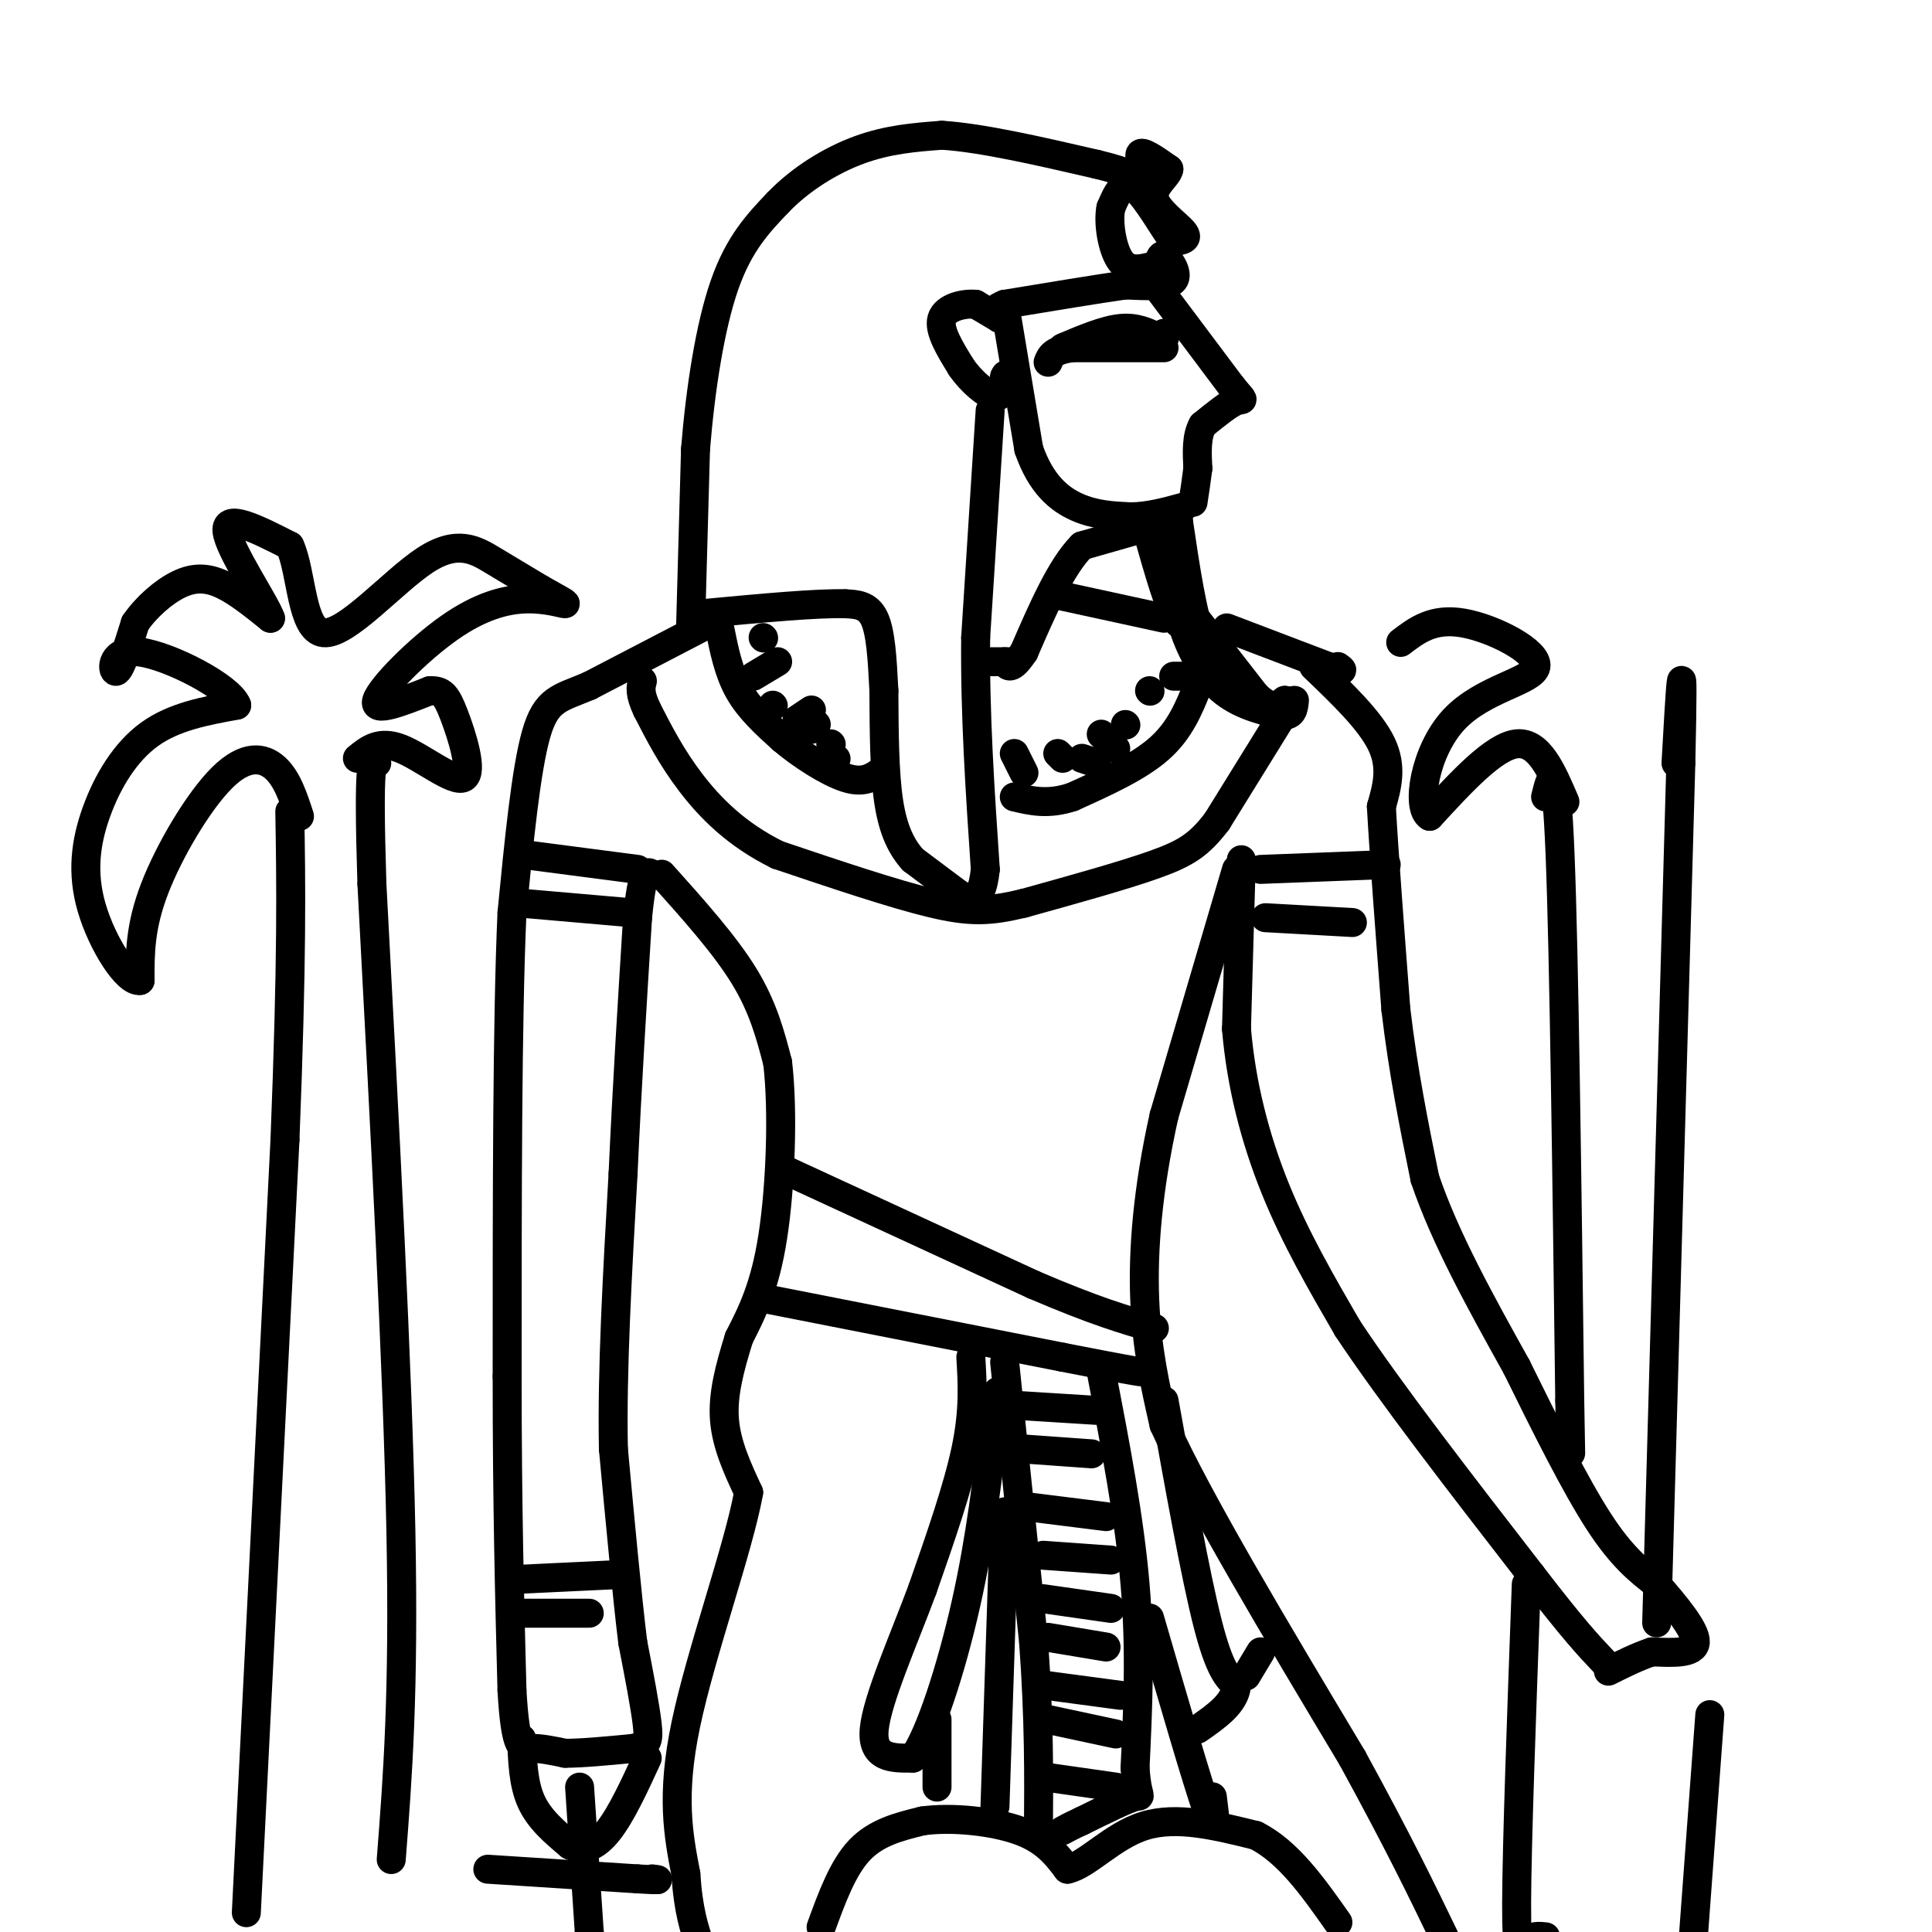 <svg viewBox='0 0 400 400' version='1.1' xmlns='http://www.w3.org/2000/svg' xmlns:xlink='http://www.w3.org/1999/xlink'><g fill='none' stroke='#000000' stroke-width='6' stroke-linecap='round' stroke-linejoin='round'><path d='M256,180c0.000,0.000 -15.000,51.000 -15,51'/><path d='M241,231c-3.400,15.222 -4.400,27.778 -4,38c0.400,10.222 2.200,18.111 4,26'/><path d='M241,295c7.167,15.833 23.083,42.417 39,69'/><path d='M280,364c9.667,17.667 14.333,27.333 19,37'/><path d='M137,181c6.500,7.250 13.000,14.500 17,21c4.000,6.500 5.500,12.250 7,18'/><path d='M161,220c1.178,9.867 0.622,25.533 -1,36c-1.622,10.467 -4.311,15.733 -7,21'/><path d='M153,277c-1.978,6.378 -3.422,11.822 -3,17c0.422,5.178 2.711,10.089 5,15'/><path d='M155,309c-2.111,11.622 -9.889,33.178 -13,48c-3.111,14.822 -1.556,22.911 0,31'/><path d='M142,388c0.500,7.667 1.750,11.333 3,15'/><path d='M147,129c0.000,0.000 -25.000,13.000 -25,13'/><path d='M122,142c-6.111,2.600 -8.889,2.600 -11,10c-2.111,7.400 -3.556,22.200 -5,37'/><path d='M106,189c-1.000,22.167 -1.000,59.083 -1,96'/><path d='M105,285c0.000,26.833 0.500,45.917 1,65'/><path d='M106,350c0.733,12.733 2.067,12.067 4,12c1.933,-0.067 4.467,0.467 7,1'/><path d='M117,363c3.500,0.000 8.750,-0.500 14,-1'/><path d='M131,362c2.978,-0.511 3.422,-1.289 3,-5c-0.422,-3.711 -1.711,-10.356 -3,-17'/><path d='M131,340c-1.167,-9.500 -2.583,-24.750 -4,-40'/><path d='M127,300c-0.333,-16.167 0.833,-36.583 2,-57'/><path d='M129,243c0.833,-18.333 1.917,-35.667 3,-53'/><path d='M132,190c1.000,-10.333 2.000,-9.667 3,-9'/><path d='M108,360c0.167,4.667 0.333,9.333 2,13c1.667,3.667 4.833,6.333 8,9'/><path d='M118,382c2.667,1.400 5.333,0.400 8,-3c2.667,-3.400 5.333,-9.200 8,-15'/><path d='M101,387c0.000,0.000 31.000,2.000 31,2'/><path d='M132,389c5.667,0.333 4.333,0.167 3,0'/><path d='M120,370c0.000,0.000 2.000,30.000 2,30'/><path d='M122,400c0.333,5.333 0.167,3.667 0,2'/><path d='M257,178c0.000,0.000 -1.000,35.000 -1,35'/><path d='M256,213c0.956,11.489 3.844,22.711 8,33c4.156,10.289 9.578,19.644 15,29'/><path d='M279,275c8.833,13.333 23.417,32.167 38,51'/><path d='M317,326c8.833,11.500 11.917,14.750 15,18'/><path d='M272,138c5.833,5.583 11.667,11.167 14,16c2.333,4.833 1.167,8.917 0,13'/><path d='M286,167c0.500,9.167 1.750,25.583 3,42'/><path d='M289,209c1.500,12.833 3.750,23.917 6,35'/><path d='M295,244c4.167,12.333 11.583,25.667 19,39'/><path d='M314,283c6.200,12.600 12.200,24.600 17,32c4.800,7.400 8.400,10.200 12,13'/><path d='M343,328c4.044,4.600 8.156,9.600 8,12c-0.156,2.400 -4.578,2.200 -9,2'/><path d='M342,342c-3.000,1.000 -6.000,2.500 -9,4'/><path d='M205,85c0.000,0.000 -3.000,47.000 -3,47'/><path d='M202,132c-0.167,15.833 0.917,31.917 2,48'/><path d='M204,180c-0.889,8.622 -4.111,6.178 -7,4c-2.889,-2.178 -5.444,-4.089 -8,-6'/><path d='M189,178c-2.311,-2.578 -4.089,-6.022 -5,-12c-0.911,-5.978 -0.956,-14.489 -1,-23'/><path d='M183,143c-0.333,-6.778 -0.667,-12.222 -2,-15c-1.333,-2.778 -3.667,-2.889 -6,-3'/><path d='M175,125c-5.833,-0.167 -17.417,0.917 -29,2'/><path d='M143,129c0.000,0.000 1.000,-36.000 1,-36'/><path d='M144,93c1.000,-12.400 3.000,-25.400 6,-34c3.000,-8.600 7.000,-12.800 11,-17'/><path d='M161,42c4.733,-4.956 11.067,-8.844 17,-11c5.933,-2.156 11.467,-2.578 17,-3'/><path d='M195,28c8.167,0.500 20.083,3.250 32,6'/><path d='M227,34c7.000,1.667 8.500,2.833 10,4'/><path d='M237,38c1.067,-0.844 -1.267,-4.956 -1,-6c0.267,-1.044 3.133,0.978 6,3'/><path d='M242,35c-0.131,1.429 -3.458,3.500 -3,6c0.458,2.500 4.702,5.429 6,7c1.298,1.571 -0.351,1.786 -2,2'/><path d='M243,50c-1.867,-2.311 -5.533,-9.089 -8,-11c-2.467,-1.911 -3.733,1.044 -5,4'/><path d='M230,43c-0.644,3.022 0.244,8.578 2,11c1.756,2.422 4.378,1.711 7,1'/><path d='M239,55c1.298,-0.583 1.042,-2.542 2,-2c0.958,0.542 3.131,3.583 2,5c-1.131,1.417 -5.565,1.208 -10,1'/><path d='M233,59c-5.833,0.833 -15.417,2.417 -25,4'/><path d='M208,63c-3.889,1.422 -1.111,2.978 -1,3c0.111,0.022 -2.444,-1.489 -5,-3'/><path d='M202,63c-2.511,-0.244 -6.289,0.644 -7,3c-0.711,2.356 1.644,6.178 4,10'/><path d='M199,76c2.089,3.067 5.311,5.733 7,6c1.689,0.267 1.844,-1.867 2,-4'/><path d='M208,78c0.333,-0.667 0.167,-0.333 0,0'/><path d='M208,63c0.000,0.000 5.000,30.000 5,30'/><path d='M213,93c2.511,7.244 6.289,10.356 10,12c3.711,1.644 7.356,1.822 11,2'/><path d='M234,107c3.667,0.000 7.333,-1.000 11,-2'/><path d='M240,60c0.000,0.000 15.000,20.000 15,20'/><path d='M255,80c2.867,3.556 2.533,2.444 1,3c-1.533,0.556 -4.267,2.778 -7,5'/><path d='M249,88c-1.333,2.333 -1.167,5.667 -1,9'/><path d='M248,97c-0.333,2.667 -0.667,4.833 -1,7'/><path d='M244,108c0.000,0.000 0.000,18.000 0,18'/><path d='M244,126c1.200,6.089 4.200,12.311 8,16c3.800,3.689 8.400,4.844 13,6'/><path d='M265,148c2.667,0.500 2.833,-1.250 3,-3'/><path d='M240,109c0.000,0.000 5.000,16.000 5,16'/><path d='M245,125c1.000,2.667 1.000,1.333 1,0'/><path d='M239,113c0.000,0.000 5.000,16.000 5,16'/><path d='M237,108c2.167,7.750 4.333,15.500 6,19c1.667,3.500 2.833,2.750 4,2'/><path d='M244,108c1.417,9.583 2.833,19.167 5,25c2.167,5.833 5.083,7.917 8,10'/><path d='M257,143c1.833,1.833 2.417,1.417 3,1'/><path d='M246,126c0.000,0.000 14.000,18.000 14,18'/><path d='M260,144c3.333,3.167 4.667,2.083 6,1'/><path d='M266,145c1.000,0.167 0.500,0.083 0,0'/><path d='M241,72c0.000,0.000 -19.000,0.000 -19,0'/><path d='M222,72c-4.000,0.500 -4.500,1.750 -5,3'/><path d='M220,72c4.333,-1.833 8.667,-3.667 12,-4c3.333,-0.333 5.667,0.833 8,2'/><path d='M240,70c1.500,0.167 1.250,-0.417 1,-1'/><path d='M238,109c0.000,0.000 -14.000,4.000 -14,4'/><path d='M224,113c-4.333,4.333 -8.167,13.167 -12,22'/><path d='M212,135c-2.667,4.000 -3.333,3.000 -4,2'/><path d='M210,137c0.000,0.000 -5.000,0.000 -5,0'/><path d='M218,123c0.000,0.000 23.000,5.000 23,5'/><path d='M248,142c-1.833,4.583 -3.667,9.167 -8,13c-4.333,3.833 -11.167,6.917 -18,10'/><path d='M222,165c-5.000,1.667 -8.500,0.833 -12,0'/><path d='M254,130c0.000,0.000 21.000,8.000 21,8'/><path d='M275,138c3.833,1.333 2.917,0.667 2,0'/><path d='M265,149c0.000,0.000 -13.000,21.000 -13,21'/><path d='M252,170c-3.711,4.911 -6.489,6.689 -13,9c-6.511,2.311 -16.756,5.156 -27,8'/><path d='M212,187c-7.000,1.689 -11.000,1.911 -19,0c-8.000,-1.911 -20.000,-5.956 -32,-10'/><path d='M161,177c-8.578,-4.222 -14.022,-9.778 -18,-15c-3.978,-5.222 -6.489,-10.111 -9,-15'/><path d='M134,147c-1.667,-3.500 -1.333,-4.750 -1,-6'/><path d='M149,130c0.917,4.583 1.833,9.167 4,13c2.167,3.833 5.583,6.917 9,10'/><path d='M162,153c3.978,3.378 9.422,6.822 13,8c3.578,1.178 5.289,0.089 7,-1'/><path d='M182,160c1.167,-0.167 0.583,-0.083 0,0'/><path d='M158,132c0.000,0.000 0.100,0.100 0.1,0.1'/><path d='M156,140c0.000,0.000 5.000,-3.000 5,-3'/><path d='M160,146c0.000,0.000 0.100,0.100 0.1,0.1'/><path d='M165,149c0.000,0.000 3.000,-2.000 3,-2'/><path d='M168,151c0.000,0.000 1.000,-1.000 1,-1'/><path d='M172,154c0.000,0.000 0.100,0.100 0.1,0.1'/><path d='M173,157c0.000,0.000 0.100,0.100 0.1,0.1'/><path d='M210,156c0.000,0.000 2.000,4.000 2,4'/><path d='M219,156c0.000,0.000 1.000,1.000 1,1'/><path d='M224,157c0.000,0.000 3.000,1.000 3,1'/><path d='M228,152c0.000,0.000 3.000,3.000 3,3'/><path d='M233,150c0.000,0.000 0.100,0.100 0.1,0.1'/><path d='M238,143c0.000,0.000 0.100,0.100 0.1,0.1'/><path d='M243,140c0.000,0.000 3.000,0.000 3,0'/><path d='M162,242c0.000,0.000 52.000,24.000 52,24'/><path d='M214,266c12.833,5.500 18.917,7.250 25,9'/><path d='M159,269c0.000,0.000 61.000,12.000 61,12'/><path d='M220,281c12.833,2.500 14.417,2.750 16,3'/><path d='M208,282c0.000,0.000 6.000,58.000 6,58'/><path d='M214,340c1.167,16.167 1.083,27.583 1,39'/><path d='M228,284c2.917,15.167 5.833,30.333 7,44c1.167,13.667 0.583,25.833 0,38'/><path d='M235,366c0.489,7.022 1.711,5.578 0,6c-1.711,0.422 -6.356,2.711 -11,5'/><path d='M224,377c-2.500,1.167 -3.250,1.583 -4,2'/><path d='M211,291c0.000,0.000 16.000,1.000 16,1'/><path d='M212,300c0.000,0.000 14.000,1.000 14,1'/><path d='M213,312c0.000,0.000 16.000,2.000 16,2'/><path d='M216,322c0.000,0.000 14.000,1.000 14,1'/><path d='M216,331c0.000,0.000 14.000,2.000 14,2'/><path d='M217,339c0.000,0.000 12.000,2.000 12,2'/><path d='M217,349c0.000,0.000 15.000,2.000 15,2'/><path d='M217,356c0.000,0.000 14.000,3.000 14,3'/><path d='M217,368c0.000,0.000 14.000,2.000 14,2'/><path d='M170,399c2.250,-6.167 4.500,-12.333 8,-16c3.500,-3.667 8.250,-4.833 13,-6'/><path d='M191,377c6.022,-0.844 14.578,0.044 20,2c5.422,1.956 7.711,4.978 10,8'/><path d='M221,387c4.089,-0.844 9.311,-6.956 16,-9c6.689,-2.044 14.844,-0.022 23,2'/><path d='M260,380c6.667,3.333 11.833,10.667 17,18'/><path d='M201,281c0.333,5.500 0.667,11.000 -1,19c-1.667,8.000 -5.333,18.500 -9,29'/><path d='M191,329c-3.978,10.689 -9.422,22.911 -10,29c-0.578,6.089 3.711,6.044 8,6'/><path d='M189,364c3.422,-4.444 7.978,-18.556 11,-32c3.022,-13.444 4.511,-26.222 6,-39'/><path d='M206,293c1.000,-7.000 0.500,-5.000 0,-3'/><path d='M194,356c0.000,0.000 0.000,14.000 0,14'/><path d='M208,313c0.000,0.000 -2.000,61.000 -2,61'/><path d='M241,290c3.250,18.083 6.500,36.167 9,46c2.500,9.833 4.250,11.417 6,13'/><path d='M256,349c-0.333,3.667 -4.167,6.333 -8,9'/><path d='M238,335c4.917,16.917 9.833,33.833 12,40c2.167,6.167 1.583,1.583 1,-3'/><path d='M261,342c0.000,0.000 -3.000,5.000 -3,5'/><path d='M107,327c0.000,0.000 21.000,-1.000 21,-1'/><path d='M106,334c0.000,0.000 16.000,0.000 16,0'/><path d='M109,177c0.000,0.000 23.000,3.000 23,3'/><path d='M108,187c0.000,0.000 23.000,2.000 23,2'/><path d='M261,180c0.000,0.000 26.000,-1.000 26,-1'/><path d='M262,190c0.000,0.000 18.000,1.000 18,1'/><path d='M51,396c0.000,0.000 8.000,-160.000 8,-160'/><path d='M59,236c1.500,-38.000 1.250,-53.000 1,-68'/><path d='M81,385c1.333,-17.167 2.667,-34.333 2,-68c-0.667,-33.667 -3.333,-83.833 -6,-134'/><path d='M77,183c-0.833,-26.500 0.083,-25.750 1,-25'/><path d='M62,169c-1.268,-3.881 -2.536,-7.762 -5,-10c-2.464,-2.238 -6.125,-2.833 -11,2c-4.875,4.833 -10.964,15.095 -14,23c-3.036,7.905 -3.018,13.452 -3,19'/><path d='M29,203c-2.671,0.518 -7.850,-7.686 -10,-15c-2.150,-7.314 -1.271,-13.738 1,-20c2.271,-6.262 5.935,-12.360 11,-16c5.065,-3.640 11.533,-4.820 18,-6'/><path d='M49,146c-1.393,-3.774 -13.875,-10.208 -20,-11c-6.125,-0.792 -5.893,4.060 -5,4c0.893,-0.060 2.446,-5.030 4,-10'/><path d='M28,129c2.238,-3.274 5.833,-6.458 9,-8c3.167,-1.542 5.905,-1.440 9,0c3.095,1.440 6.548,4.220 10,7'/><path d='M56,128c-1.022,-3.044 -8.578,-14.156 -9,-18c-0.422,-3.844 6.289,-0.422 13,3'/><path d='M60,113c2.515,5.431 2.303,17.507 7,18c4.697,0.493 14.303,-10.598 21,-15c6.697,-4.402 10.485,-2.115 14,0c3.515,2.115 6.758,4.057 10,6'/><path d='M112,122c2.979,1.700 5.425,2.950 5,3c-0.425,0.050 -3.722,-1.100 -8,-1c-4.278,0.100 -9.536,1.450 -16,6c-6.464,4.550 -14.132,12.300 -15,15c-0.868,2.700 5.066,0.350 11,-2'/><path d='M89,143c2.534,-0.067 3.370,0.766 5,5c1.630,4.234 4.054,11.871 2,13c-2.054,1.129 -8.587,-4.249 -13,-6c-4.413,-1.751 -6.707,0.124 -9,2'/><path d='M320,165c1.083,-4.417 2.167,-8.833 3,12c0.833,20.833 1.417,66.917 2,113'/><path d='M325,290c0.333,18.833 0.167,9.417 0,0'/><path d='M316,328c-0.978,26.956 -1.956,53.911 -2,66c-0.044,12.089 0.844,9.311 2,8c1.156,-1.311 2.578,-1.156 4,-1'/><path d='M354,355c0.000,0.000 -4.000,54.000 -4,54'/><path d='M343,336c0.000,0.000 5.000,-178.000 5,-178'/><path d='M348,158c0.667,-29.667 -0.167,-14.833 -1,0'/><path d='M324,166c-2.667,-6.250 -5.333,-12.500 -10,-12c-4.667,0.500 -11.333,7.750 -18,15'/><path d='M296,169c-2.880,-1.699 -1.081,-13.445 5,-20c6.081,-6.555 16.445,-7.919 17,-11c0.555,-3.081 -8.699,-7.880 -15,-9c-6.301,-1.120 -9.651,1.440 -13,4'/></g>
</svg>